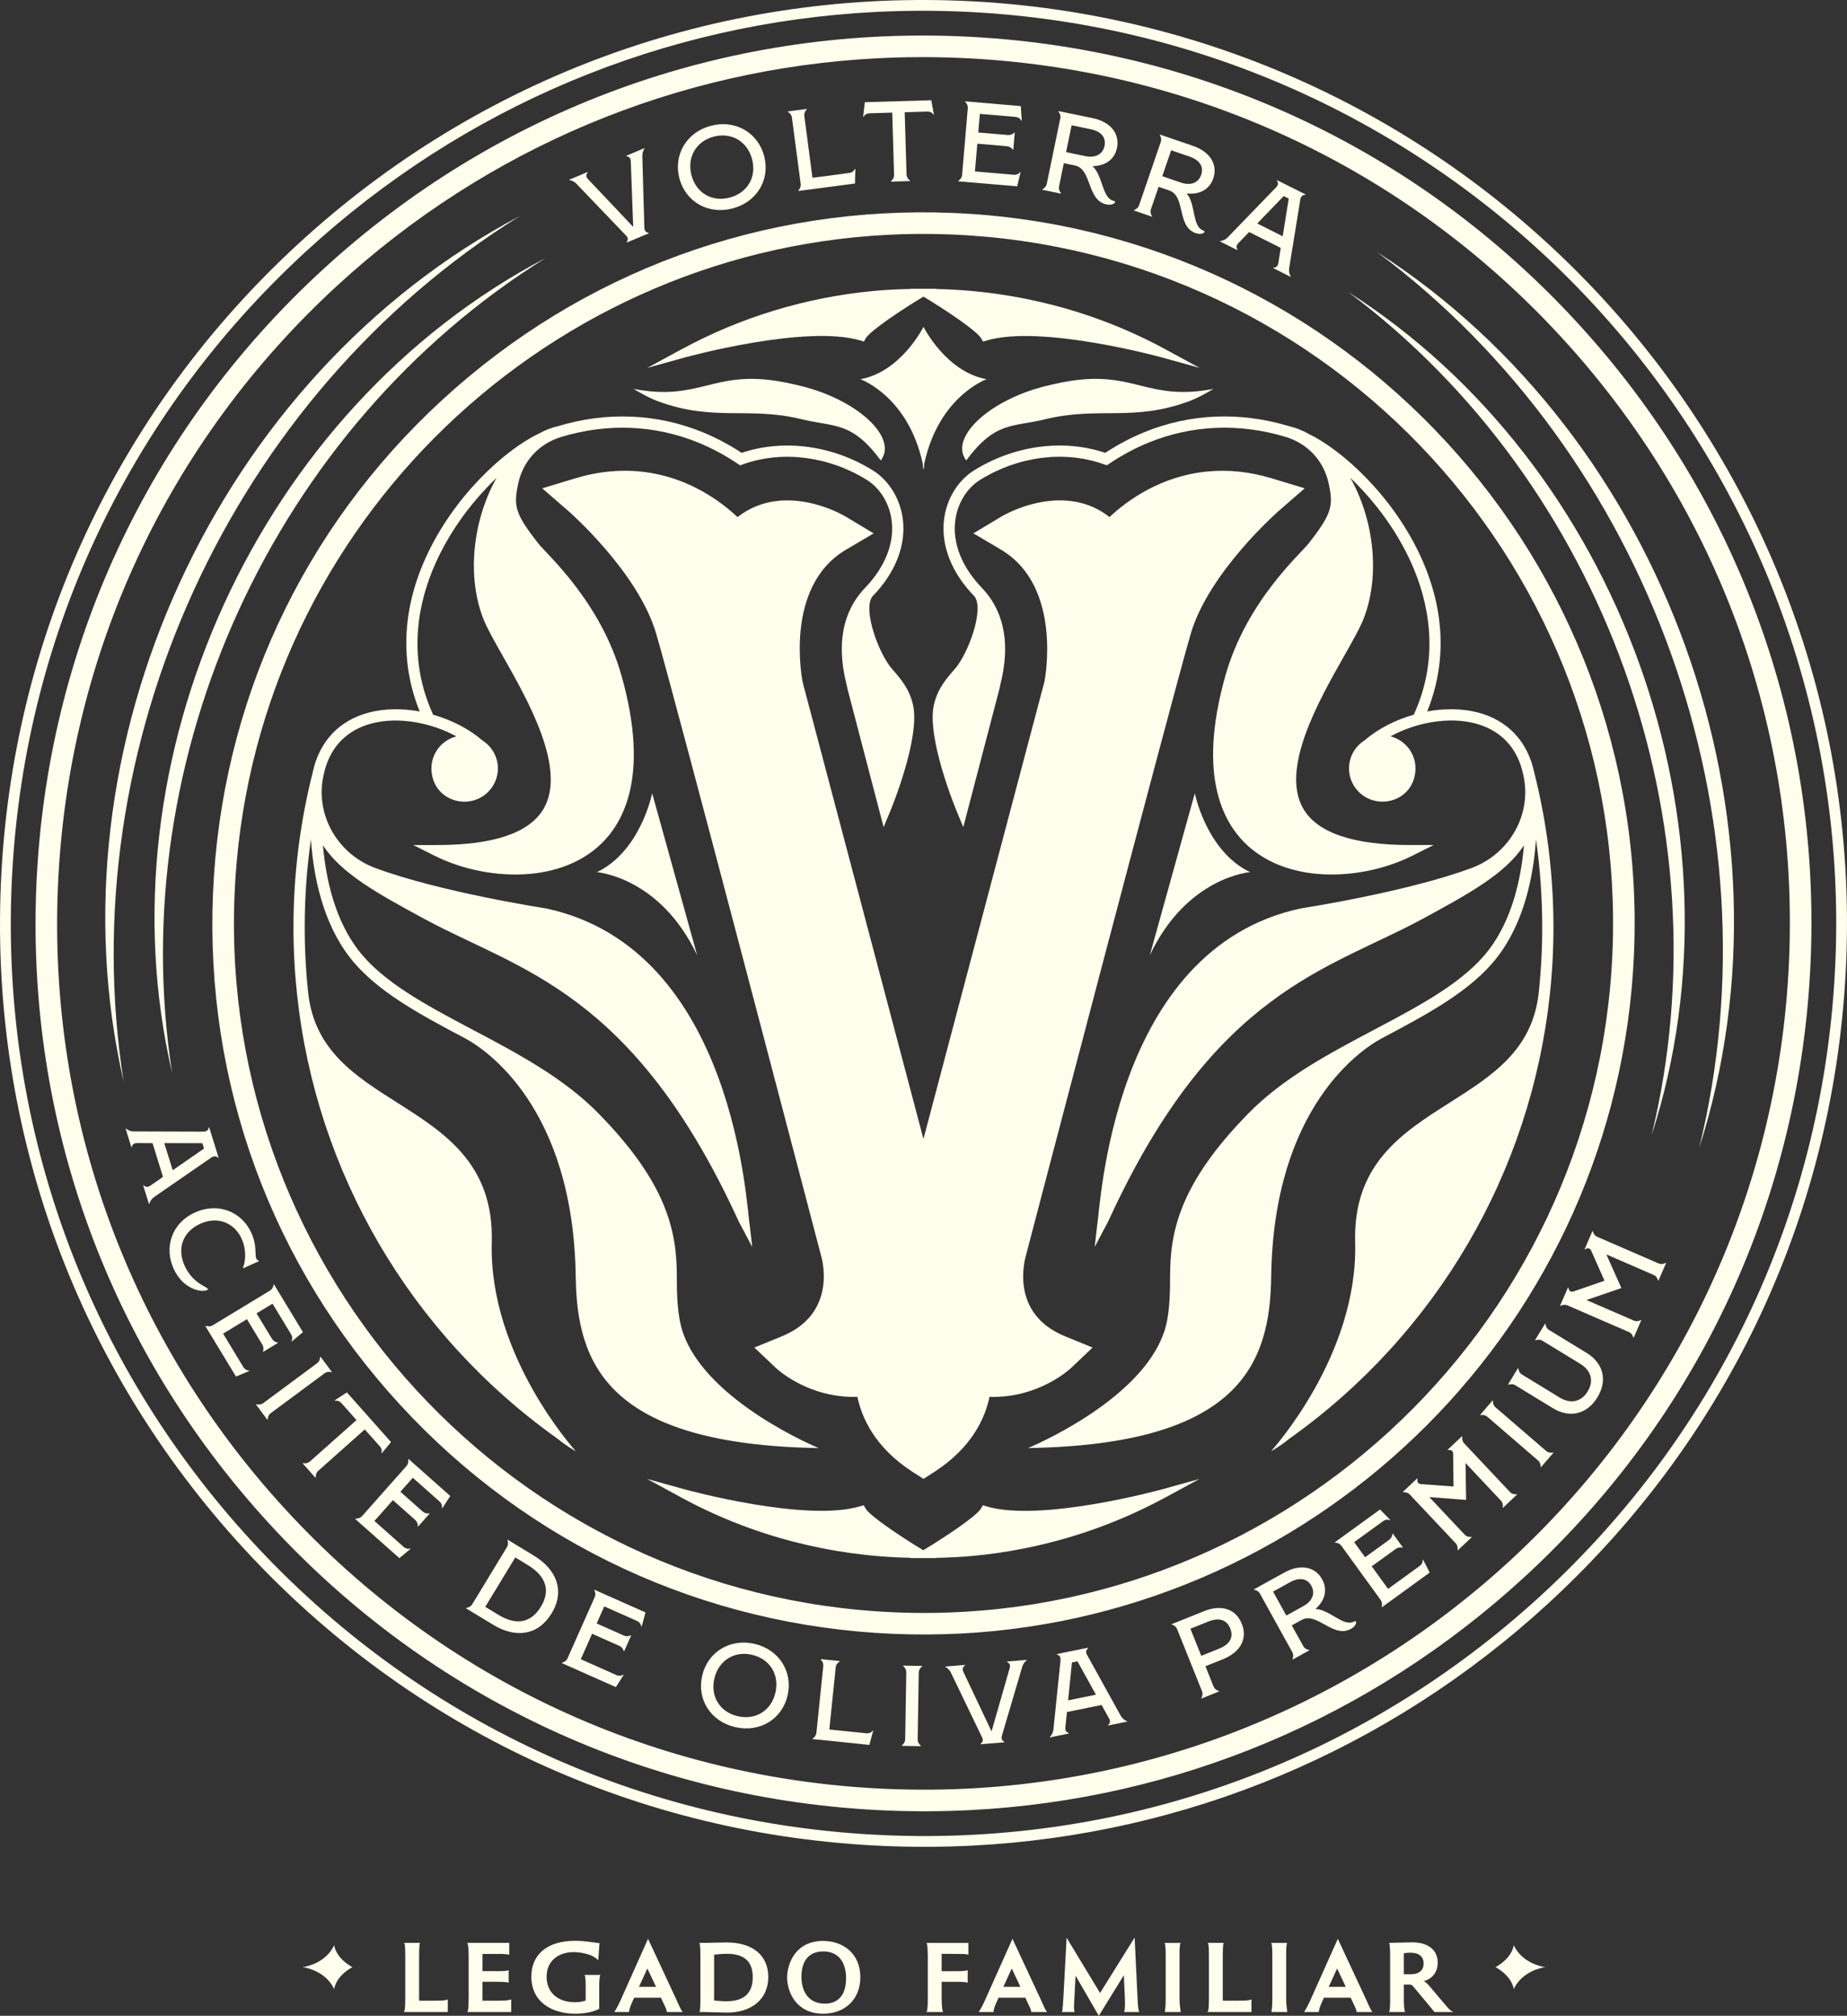 <svg id="uuid-fb83000b-f161-4ae8-bca2-5fa66492ad1a" data-name="Layer 2" xmlns="http://www.w3.org/2000/svg" viewBox="0 0 152.965 166.96"><rect x="0" y="0" width="152.965" height="166.96" fill="#333333" stroke="none"/>
  <defs>
    <style>
      .uuid-949d2567-58c4-4536-9898-b9547949ba30 {
        fill: #fffeed;
      }
    </style>
  </defs>
  <g id="uuid-eb92890f-05ff-442b-8463-b80fad1b485b" data-name="Layer 1">
    <g>
      <g>
        <g>
          <path class="uuid-949d2567-58c4-4536-9898-b9547949ba30" d="M82.906,45.529l-2.293-1.353,2.281-1.369c.19-.115,1.924-1.122,4.118-1.327,1.881-.176,3.537.287,4.874,1.347,1.488-1.392,4.272-3.417,8.143-3.778,1.729-.162,3.506.028,5.284.567l2.742.828-2.164,1.883c-.058.049-5.788,5.078-7.276,10.164-1.616,5.526-13.49,50.885-13.609,51.342-.173.57-1.377,4.978,3.21,6.852l2.269.927-1.778,1.688c-.087.083-2.189,2.044-5.54,2.357-.404.038-.812.05-1.218.037-.349,1.7-1.426,4.202-4.614,6.248l-.855.547-.855-.548c-3.188-2.043-4.266-4.547-4.615-6.247-4.052.125-6.645-2.288-6.759-2.396l-1.776-1.688,2.268-.926c4.718-1.928,3.297-6.574,3.233-6.771-.142-.538-12.013-45.898-13.629-51.421-1.491-5.106-7.216-10.115-7.273-10.165l-2.168-1.881,2.748-.83c.948-.288,1.904-.478,2.844-.565,5.151-.482,8.801,2.105,10.584,3.777.98-.771,2.137-1.232,3.417-1.351,2.821-.264,5.3,1.167,5.572,1.331l2.283,1.37-2.292,1.352c-5.201,3.069-3.601,10.906-3.585,10.985l10.001,37.82,10.025-37.895s1.568-7.859-3.6-10.908Z"></path>
          <g>
            <g>
              <path class="uuid-949d2567-58c4-4536-9898-b9547949ba30" d="M95.227,79.119l3.727-13.422s.935,4.791,4.574,6.54c0,0-5.227.382-8.301,6.881Z"></path>
              <path class="uuid-949d2567-58c4-4536-9898-b9547949ba30" d="M96.4,110.362c.502-1.469.505-3.428.505-4.648,0-3.697.778-7.689,6.518-13.528,2.88-2.93,6.702-4.953,10.4-6.908.04-.022.081-.044.123-.065.014-.008.027-.016.04-.022h.002c3.741-1.979,7.258-3.863,9.277-6.474,1.947-2.519,2.697-5.858,2.95-8.712-1.534,2.361-4.562,4.017-8.376,6.088-7.84,4.258-17.296,5.922-26.052,25.054l-1.126,2.131.208-1.831c.257-1.187,1.129-22.852,16.873-26.209,0,0,8.743-1.34,14.139-3.348,3.036-1.129,4.91-4.242,4.333-7.429-.036-.199-.067-.318-.071-.336-.604-2.785-2.505-3.829-3.994-4.213-2.168-.566-4.865-.079-6.99,1.076,1.48.381,2.479,1.942,1.907,3.624-.384,1.129-1.482,1.826-2.673,1.784-.058-.002-.116-.006-.174-.011-1.398-.131-2.495-1.311-2.496-2.741,0-.556.168-1.072.453-1.506l-.003-.003s.008-.007.011-.011c.215-.323.499-.594.827-.802,1.125-.966,2.553-1.694,4.074-2.126,2.258-4.916,1.158-9.517-.186-12.524-1.284-2.874-3.193-5.312-5.084-7.111.049.087.103.168.151.257,1.899,3.555,2.285,8.025.98,11.391-.306.791-.927,1.886-1.645,3.154-2.104,3.713-5.282,9.325-3.363,12.622,1.165,1.995,4.133,3.004,8.825,3.006h1.967s-1.757.882-1.757.882c-2.269,1.138-5.187,1.76-7.939,1.502-1.992-.186-3.898-.834-5.409-2.082-2.287-1.889-4.514-5.905-2.142-14.32,1.738-6.166,6.2-10.071,6.899-10.965,1.939-2.483,2.056-3.102,1.657-4.963-.398-1.86-1.72-3.3-3.562-3.856-3.835-1.16-7.758-.997-11.349.468-1.134.466-2.234,1.055-3.267,1.753l-.195.132-.223-.079c-3.242-1.169-7.076-.693-10.257,1.273-1.117.692-1.892,1.958-2.074,3.389-.236,1.861.545,3.837,2.2,5.561,2.761,2.875,1.842,6.729,1.541,7.996-.036.154-.065.27-.086.392l-2.988,11.433-.531-1.275c-.105-.249-2.53-6.132-1.9-8.866.307-1.334,1.029-2.154,1.724-2.949,1.126-1.285,2.442-4.914,1.648-6.001l-.004-.008c-1.905-1.949-2.803-4.226-2.528-6.401.216-1.708,1.154-3.225,2.509-4.063,3.348-2.07,7.375-2.6,10.838-1.436,1.028-.676,2.117-1.252,3.239-1.713,3.784-1.544,7.917-1.722,11.976-.497.558.126,1.1.344,1.622.634,2.81,1.357,7.077,5.217,9.375,10.361,1.928,4.314,2.064,8.658.452,12.634,1.427-.259,2.879-.252,4.181.082,2.463.635,4.121,2.381,4.67,4.915h0s.002.009.003.013c0,.001,0,.002,0,.003s0,.002,0,.004c1.062,4.173,1.6,8.494,1.602,12.843,0,1.872-.1,3.729-.296,5.566-.001.014-.003.029-.006.043-1.585,14.724-9.369,28.086-21.559,36.758-.836.676-1.437.996-1.526,1.043,0,0,7.227-7.894,6.964-17.304-.181-6.482,3.896-9.069,7.839-11.571,3.501-2.222,6.809-4.322,7.357-9.025.197-1.817.296-3.656.296-5.51,0-2.44-.173-4.872-.516-7.272-.21,3.091-.981,6.883-3.211,9.768-2.148,2.78-5.77,4.713-9.617,6.748-1.588.867-8.911,5.63-9.102,19.721-.095,7.192-2.601,13.891-20.138,14.185,0,0,9.287-3.815,11.254-9.577Z"></path>
              <path class="uuid-949d2567-58c4-4536-9898-b9547949ba30" d="M96.473,124.047c-4.897,2.66-10.329,4.301-15.898,4.822-1.017.095-2.039.142-3.063.162l.033.02h-1.336c-.008,0-.017-.001-.025-.001h-.805s.04-.024.04-.024c-6.631-.128-13.173-1.832-18.967-4.978l-2.865-1.557,3.142.873c.1.027,10.019,2.748,14.516,1.393l.285-.086.147.259c.363.646,3.091,2.448,4.726,3.433l.06.036.062-.037c1.634-.983,4.363-2.785,4.726-3.429l.146-.258.285.086c4.489,1.354,14.416-1.367,14.516-1.394l3.139-.872-2.862,1.555Z"></path>
            </g>
            <g>
              <path class="uuid-949d2567-58c4-4536-9898-b9547949ba30" d="M49.436,72.238c3.639-1.749,4.574-6.54,4.574-6.54l3.727,13.422c-3.074-6.499-8.301-6.881-8.301-6.881Z"></path>
              <path class="uuid-949d2567-58c4-4536-9898-b9547949ba30" d="M67.819,119.939c-17.537-.295-20.042-6.993-20.138-14.185-.191-14.091-7.514-18.854-9.102-19.721-3.847-2.035-7.468-3.968-9.617-6.748-2.229-2.885-3-6.678-3.211-9.768-.344,2.399-.516,4.831-.516,7.272,0,1.854.099,3.693.296,5.51.547,4.703,3.856,6.802,7.357,9.025,3.943,2.502,8.02,5.089,7.839,11.571-.263,9.41,6.964,17.304,6.964,17.304-.088-.047-.69-.367-1.526-1.043-12.191-8.671-19.975-22.034-21.559-36.758-.003-.014-.005-.029-.006-.043-.196-1.837-.296-3.694-.296-5.566.002-4.349.54-8.67,1.602-12.843,0-.001,0-.002,0-.004s0-.002,0-.003c.001-.004.002-.009.003-.014h0c.549-2.534,2.207-4.28,4.67-4.915,1.302-.334,2.755-.341,4.181-.082-1.612-3.976-1.476-8.32.452-12.634,2.298-5.144,6.565-9.004,9.375-10.361.522-.289,1.063-.507,1.622-.634,4.059-1.225,8.192-1.047,11.976.497,1.122.461,2.212,1.037,3.239,1.713,3.464-1.164,7.491-.635,10.838,1.436,1.355.838,2.293,2.355,2.509,4.063.275,2.175-.623,4.451-2.528,6.401l-.004.008c-.794,1.086.521,4.716,1.648,6.001.695.795,1.417,1.615,1.724,2.949.63,2.734-1.795,8.617-1.9,8.866l-.531,1.275-2.988-11.433c-.021-.122-.05-.238-.086-.392-.301-1.267-1.22-5.12,1.541-7.996,1.654-1.723,2.436-3.7,2.2-5.561-.181-1.431-.957-2.697-2.074-3.389-3.181-1.965-7.015-2.442-10.257-1.273l-.223.079-.195-.132c-1.033-.698-2.133-1.287-3.267-1.753-3.591-1.465-7.514-1.628-11.349-.468-1.842.556-3.165,1.996-3.562,3.856-.4,1.86-.283,2.479,1.657,4.963.698.894,5.161,4.799,6.899,10.965,2.372,8.415.145,12.431-2.142,14.32-1.511,1.248-3.417,1.896-5.409,2.082-2.752.257-5.67-.365-7.939-1.502l-1.757-.882h1.967c4.692-.002,7.66-1.01,8.825-3.005,1.92-3.297-1.258-8.908-3.363-12.622-.718-1.268-1.339-2.362-1.645-3.154-1.305-3.366-.919-7.837.98-11.391.048-.09.102-.17.151-.257-1.892,1.798-3.801,4.236-5.084,7.111-1.344,3.007-2.444,7.608-.186,12.524,1.521.432,2.949,1.16,4.074,2.126.328.208.612.479.827.802.003.004.008.007.011.011l-.003.003c.285.433.453.95.453,1.506-.001,1.43-1.098,2.61-2.496,2.741-.058.005-.115.009-.174.011-1.192.042-2.29-.655-2.673-1.784-.572-1.682.427-3.243,1.907-3.624-2.126-1.154-4.822-1.642-6.99-1.076-1.488.383-3.39,1.427-3.994,4.213-.004.018-.035.137-.071.336-.577,3.187,1.297,6.299,4.333,7.429,5.396,2.008,14.139,3.348,14.139,3.348,15.744,3.356,16.616,25.022,16.873,26.209l.208,1.831-1.126-2.131c-8.756-19.132-18.212-20.796-26.052-25.054-3.814-2.071-6.842-3.727-8.376-6.088.253,2.854,1.004,6.193,2.95,8.712,2.019,2.611,5.536,4.496,9.277,6.475h.002c.013.006.027.014.04.022.042.022.083.043.123.065,3.699,1.955,7.52,3.978,10.4,6.908,5.74,5.839,6.518,9.832,6.518,13.528,0,1.22.003,3.179.505,4.648,1.968,5.762,11.254,9.577,11.254,9.577Z"></path>
            </g>
          </g>
        </g>
        <g>
          <path class="uuid-949d2567-58c4-4536-9898-b9547949ba30" d="M67.299,32.237c-.849-.269-2.117-.551-2.978-.686-5.338-.836-6.432,1.703-11.857.658.587.347,1.275.745,1.989,1.011,4.686,1.743,7.509.42,11.941,1.504,2.721.665,4.138.155,6.549,3.411,1.323-1.722-1.392-4.551-5.645-5.898Z"></path>
          <path class="uuid-949d2567-58c4-4536-9898-b9547949ba30" d="M85.665,32.237c.849-.269,2.117-.551,2.978-.686,5.338-.836,6.432,1.703,11.857.658-.587.347-1.275.745-1.989,1.011-4.686,1.743-7.509.42-11.941,1.504-2.721.665-4.138.155-6.549,3.411-1.323-1.722,1.392-4.551,5.645-5.898Z"></path>
        </g>
        <path class="uuid-949d2567-58c4-4536-9898-b9547949ba30" d="M56.47,28.919c4.897-2.66,10.329-4.301,15.898-4.822,1.017-.095,2.039-.142,3.063-.162l-.033-.02h1.336c.008,0,.017.001.025.001h.805s-.04.024-.04.024c6.631.128,13.173,1.832,18.967,4.978l2.865,1.557-3.142-.873c-.1-.027-10.019-2.748-14.516-1.393l-.285.086-.147-.259c-.363-.646-3.091-2.448-4.726-3.433l-.06-.036-.062.037c-1.634.983-4.363,2.785-4.726,3.429l-.146.258-.285-.086c-4.489-1.354-14.416,1.367-14.516,1.394l-3.139.872,2.862-1.555Z"></path>
        <g>
          <path class="uuid-949d2567-58c4-4536-9898-b9547949ba30" d="M76.445,38.919l.04-11.846s1.844,3.719,5.222,4.336c0,0-4.201,1.488-5.261,7.51Z"></path>
          <path class="uuid-949d2567-58c4-4536-9898-b9547949ba30" d="M71.258,31.41c3.377-.616,5.222-4.336,5.222-4.336l.04,11.846c-1.06-6.022-5.261-7.51-5.261-7.51Z"></path>
        </g>
        <rect class="uuid-949d2567-58c4-4536-9898-b9547949ba30" x="76.444" y="76.914" width="0" height=".05"></rect>
      </g>
      <g>
        <path class="uuid-949d2567-58c4-4536-9898-b9547949ba30" d="M51.84,19.501l-4.08-4.258c-.203-.215-.439-.31-.6-.326l-.012-.034,1.505-.631.014.034c-.146.194-.148.359.039.559l3.734,3.95-.2-5.433c-.009-.242-.098-.381-.362-.422l-.014-.036,1.495-.629.016.036c-.115.14-.186.387-.178.65l.167,5.899c.005.234.113.394.356.426l.014.036-1.822.764-.014-.036c.159-.209.102-.393-.058-.551Z"></path>
        <path class="uuid-949d2567-58c4-4536-9898-b9547949ba30" d="M56.271,14.788c-.523-1.951.578-3.827,2.585-4.365,2.015-.538,3.903.538,4.426,2.489.521,1.943-.581,3.809-2.598,4.348-2.006.538-3.894-.529-4.413-2.472ZM60.444,16.362c1.467-.391,2.233-1.708,1.84-3.182-.398-1.486-1.721-2.25-3.19-1.858-1.457.391-2.217,1.723-1.825,3.2.395,1.474,1.71,2.233,3.175,1.84Z"></path>
        <path class="uuid-949d2567-58c4-4536-9898-b9547949ba30" d="M66.115,15.782c.145-.144.223-.345.195-.553l-.723-5.478c-.029-.217-.154-.382-.331-.483l-.005-.038,1.562-.206.005.038c-.153.144-.233.337-.204.552l.672,5.113,3.043-.402c.224-.029.399-.158.455-.319l.056-.008-.033,1.202-4.688.617-.005-.036Z"></path>
        <path class="uuid-949d2567-58c4-4536-9898-b9547949ba30" d="M73.785,15.008c.168-.129.268-.321.261-.531l-.154-5.149-1.869.055c-.227.008-.413.117-.486.271h-.056s.144-1.189.144-1.189l5.501-.163.216,1.179h-.049c-.081-.147-.273-.247-.502-.239l-1.867.055.154,5.149c.007.209.116.394.29.513v.038s-1.582.048-1.582.048l-.002-.038Z"></path>
        <path class="uuid-949d2567-58c4-4536-9898-b9547949ba30" d="M83.879,12.4c-.099-.161-.281-.272-.499-.291l-2.441-.209-.197,2.299,3.217.276c.218.019.426-.069.515-.213l.047.005-.281,1.166-4.874-.414.002-.039c.173-.108.293-.289.312-.498l.469-5.507c.019-.218-.072-.407-.22-.543l.003-.039,4.609.395.079,1.198-.058-.006c-.061-.168-.243-.279-.48-.299l-2.931-.25-.134,1.543,2.443.209c.216.019.414-.061.54-.202l.039.003-.121,1.42-.039-.003Z"></path>
        <path class="uuid-949d2567-58c4-4536-9898-b9547949ba30" d="M87.872,15.998l-.008.039-1.545-.319.007-.037c.184-.088.324-.254.366-.459l1.119-5.417c.043-.214-.021-.411-.155-.565l.009-.037,2.838.585c1.452.3,2.249,1.271,2.004,2.461-.206.996-1.008,1.5-2.028,1.514.869.77.787,2.673,1.755,2.874.094.02.125.055.114.103-.024.12-.288.279-.707.192-1.649-.338-1.192-2.932-2.626-3.228l-.911-.189-.395,1.918c-.042.205.019.411.164.567ZM89.882,12.931c.828.171,1.448-.148,1.594-.847.144-.706-.289-1.203-1.142-1.38l-1.584-.328-.459,2.225,1.591.329Z"></path>
        <path class="uuid-949d2567-58c4-4536-9898-b9547949ba30" d="M95.411,17.911l-.012.036-1.491-.513.012-.036c.192-.064.353-.21.419-.408l1.792-5.229c.072-.206.031-.411-.082-.581l.014-.036,2.739.94c1.403.48,2.073,1.543,1.679,2.694-.33.961-1.189,1.359-2.205,1.242.765.876.443,2.752,1.375,3.073.091.03.119.071.102.115-.039.117-.321.24-.727.102-1.59-.546-.81-3.058-2.192-3.533l-.88-.303-.636,1.852c-.067.197-.031.411.091.584ZM97.795,15.121c.797.275,1.452.036,1.682-.637.234-.683-.129-1.231-.956-1.513l-1.526-.525-.739,2.149,1.54.526Z"></path>
        <path class="uuid-949d2567-58c4-4536-9898-b9547949ba30" d="M101.671,19.665l4.003-4.14c.155-.156.234-.341.074-.57l.016-.034,2.355,1.18-.017.034c-.278.021-.374.175-.413.4l-.925,5.685c-.037.268.028.514.132.671l-.017.034-1.437-.722.018-.032c.272-.014.373-.154.413-.4l.195-1.24-2.617-1.313-.881.908c-.153.158-.228.331-.076.558l-.018.032-1.436-.718.017-.034c.144-.014.412-.082.616-.299ZM106.23,19.569l.501-3.12-.418-.209-2.192,2.272,2.109,1.058Z"></path>
      </g>
      <g>
        <path class="uuid-949d2567-58c4-4536-9898-b9547949ba30" d="M11.078,93.711l5.752.018c.218.001.407-.066.46-.342l.036-.012.779,2.513-.036.011c-.205-.183-.385-.148-.572-.021l-4.734,3.267c-.219.158-.351.378-.392.56l-.038.011-.473-1.533.036-.012c.197.187.368.165.572.021l1.031-.717-.866-2.793-1.265-.007c-.217-.001-.397.064-.453.331l-.038.011-.472-1.533.034-.01c.11.096.343.241.641.238ZM14.303,96.927l2.594-1.798-.138-.444-3.154-.006.699,2.248Z"></path>
        <path class="uuid-949d2567-58c4-4536-9898-b9547949ba30" d="M16.142,100.425c1.884-.855,3.862-.103,4.679,1.697.475,1.047.262,1.8.407,2.121.043.094.116.144.195.16l.025.053-1.308.591-.018-.043c.26-.649.257-1.598-.109-2.402-.591-1.307-1.967-1.904-3.429-1.242-1.464.664-1.936,2.056-1.291,3.484.658,1.445,1.854,1.736,1.931,1.911.016.034-.012.067-.081.098-.475.217-1.994-.076-2.764-1.772-.814-1.8-.135-3.797,1.762-4.656Z"></path>
        <path class="uuid-949d2567-58c4-4536-9898-b9547949ba30" d="M21.779,111.933c.07-.177.053-.389-.059-.575l-1.271-2.096-1.973,1.197,1.672,2.763c.116.186.309.302.476.29l.025.039-1.107.462-2.536-4.183.03-.021c.191.074.407.067.585-.042l4.729-2.867c.186-.114.287-.296.308-.498l.034-.021,2.396,3.956-.92.771-.029-.047c.097-.15.081-.362-.043-.564l-1.525-2.519-1.325.802,1.271,2.096c.111.187.292.301.483.32l.017.031-1.218.74-.019-.032Z"></path>
        <path class="uuid-949d2567-58c4-4536-9898-b9547949ba30" d="M21.233,116.304c.195.056.409.028.579-.096l4.441-3.292c.177-.13.26-.321.263-.525l.03-.021.939,1.266-.03.023c-.202-.063-.409-.04-.584.091l-4.443,3.291c-.168.126-.26.323-.256.532l-.03.024-.94-1.268.032-.024Z"></path>
        <path class="uuid-949d2567-58c4-4536-9898-b9547949ba30" d="M25.1,121.185c.207.045.416-.004.573-.143l3.851-3.423-1.242-1.397c-.154-.169-.357-.242-.52-.197l-.039-.043,1.006-.654,3.656,4.113-.765.922-.032-.035c.064-.157.014-.368-.134-.538l-1.244-1.397-3.849,3.425c-.157.139-.229.344-.209.552l-.025.026-1.055-1.185.028-.024Z"></path>
        <path class="uuid-949d2567-58c4-4536-9898-b9547949ba30" d="M34.599,126.408c.015-.189-.065-.386-.226-.532l-1.834-1.626-1.53,1.726,2.415,2.143c.163.145.381.199.538.135l.035.033-.922.767-3.658-3.246.025-.029c.202.016.408-.058.547-.211l3.668-4.135c.145-.163.187-.368.149-.567l.025-.029,3.46,3.07-.654,1.007-.042-.036c.049-.172-.029-.369-.205-.526l-2.202-1.954-1.028,1.157,1.831,1.627c.165.145.368.2.557.162l.026.025-.943,1.065-.029-.025Z"></path>
        <path class="uuid-949d2567-58c4-4536-9898-b9547949ba30" d="M38.613,133.178c.203-.023.39-.132.5-.31l2.869-4.723c.111-.187.116-.396.042-.584l.019-.032,2.169,1.315c1.881,1.144,2.601,2.923,1.472,4.782-1.13,1.858-2.998,2.067-4.839.948l-2.251-1.365.019-.031ZM41.285,133.754c1.486.901,2.699.66,3.511-.68.804-1.322.448-2.515-1.083-3.446l-1.039-.632-2.485,4.092,1.097.666Z"></path>
        <path class="uuid-949d2567-58c4-4536-9898-b9547949ba30" d="M51.657,136.751c-.044-.185-.179-.349-.379-.437l-2.241-.997-.937,2.11,2.95,1.312c.2.089.425.074.556-.034l.043.019-.645,1.012-4.472-1.987.016-.034c.2-.047.37-.178.456-.369l2.245-5.051c.089-.2.068-.407-.032-.586l.016-.036,4.227,1.88-.316,1.157-.052-.024c-.006-.178-.138-.341-.356-.438l-2.691-1.196-.63,1.413,2.241.997c.2.088.413.08.578-.014l.036.016-.58,1.302-.032-.016Z"></path>
        <path class="uuid-949d2567-58c4-4536-9898-b9547949ba30" d="M58.155,138.785c.46-1.968,2.317-3.103,4.34-2.63,2.032.476,3.191,2.316,2.73,4.286-.461,1.958-2.311,3.084-4.345,2.608-2.025-.473-3.186-2.304-2.726-4.264ZM61.091,142.145c1.48.345,2.78-.453,3.126-1.941.351-1.498-.458-2.797-1.936-3.144-1.468-.344-2.77.472-3.118,1.961-.348,1.487.451,2.776,1.928,3.124Z"></path>
        <path class="uuid-949d2567-58c4-4536-9898-b9547949ba30" d="M67.297,144.001c.173-.107.296-.286.317-.493l.566-5.504c.024-.218-.061-.408-.21-.548l.003-.037,1.57.161-.005.039c-.183.105-.306.273-.326.49l-.529,5.137,3.055.314c.225.023.427-.062.519-.205l.054.006-.311,1.162-4.708-.484.003-.037Z"></path>
        <path class="uuid-949d2567-58c4-4536-9898-b9547949ba30" d="M74.691,144.562c.165-.12.273-.308.274-.517l.091-5.523c.003-.219-.099-.4-.258-.527v-.038s1.577.026,1.577.026l-.002.037c-.174.122-.28.301-.284.52l-.089,5.523c-.005.208.099.4.266.528l-.002.037-1.576-.026.002-.039Z"></path>
        <path class="uuid-949d2567-58c4-4536-9898-b9547949ba30" d="M81.328,143.889l-2.562-5.323c-.127-.268-.323-.433-.471-.497l-.004-.038,1.631-.132.004.037c-.199.141-.252.298-.136.547l2.328,4.922,1.5-5.235c.067-.236.025-.394-.215-.517l-.004-.038,1.62-.132.004.038c-.154.097-.299.311-.373.564l-1.672,5.669c-.069.225-.016.411.203.517l.004.038-1.972.16-.002-.037c.216-.153.218-.343.117-.544Z"></path>
        <path class="uuid-949d2567-58c4-4536-9898-b9547949ba30" d="M87.242,143.252l.588-5.723c.022-.218-.026-.411-.296-.492l-.007-.038,2.579-.525.007.036c-.204.187-.187.368-.079.568l2.784,5.033c.134.234.341.386.517.447l.007.038-1.572.32-.007-.036c.206-.178.199-.351.076-.568l-.608-1.096-2.867.585-.13,1.256c-.024.22.022.404.28.485l.009.038-1.572.322-.007-.038c.105-.1.272-.318.299-.613ZM90.764,140.362l-1.532-2.761-.456.095-.318,3.137,2.307-.471Z"></path>
        <path class="uuid-949d2567-58c4-4536-9898-b9547949ba30" d="M100.953,140.06l.014.034-1.461.587-.016-.034c.105-.175.13-.389.054-.583l-2.055-5.123c-.082-.202-.248-.33-.441-.385l-.014-.034,2.683-1.077c1.416-.571,2.626-.206,3.125,1.044.503,1.248-.124,2.36-1.559,2.935l-1.452.583.671,1.673c.078.192.244.33.449.381ZM100.964,136.551c.865-.347,1.225-.921.925-1.669-.299-.747-.954-.924-1.833-.572l-1.469.591.9,2.245,1.478-.595Z"></path>
        <path class="uuid-949d2567-58c4-4536-9898-b9547949ba30" d="M108.417,136.655l.019.034-1.376.762-.019-.034c.081-.186.081-.403-.019-.584l-2.673-4.831c-.106-.19-.283-.297-.485-.328l-.019-.032,2.532-1.402c1.295-.716,2.531-.5,3.118.564.491.887.212,1.791-.557,2.463,1.163.021,2.335,1.518,3.199,1.038.083-.044.129-.038.154.003.06.109-.039.4-.413.607-1.47.814-2.807-1.448-4.085-.741l-.812.45.947,1.708c.099.184.281.298.49.324ZM107.948,133.025c.737-.41,1.002-1.053.657-1.676-.35-.63-.998-.725-1.761-.305l-1.412.782,1.098,1.983,1.419-.784Z"></path>
        <path class="uuid-949d2567-58c4-4536-9898-b9547949ba30" d="M116.153,128.189c-.181-.057-.391-.022-.568.106l-1.983,1.437,1.355,1.867,2.612-1.893c.179-.128.278-.329.249-.497l.04-.028.547,1.068-3.954,2.869-.024-.03c.06-.195.031-.411-.091-.579l-3.242-4.473c-.13-.177-.321-.261-.522-.267l-.023-.03,3.742-2.713.842.855-.045.034c-.158-.088-.366-.053-.558.086l-2.382,1.728.908,1.252,1.983-1.437c.175-.13.276-.316.278-.507l.03-.023.835,1.154-.03.023Z"></path>
        <path class="uuid-949d2567-58c4-4536-9898-b9547949ba30" d="M120.712,128.374c.032-.201-.023-.411-.165-.563l-3.786-4.019c-.15-.158-.348-.218-.552-.197l-.026-.028,1.195-1.125.026.028c-.065.204.001.43.255.45l2.719.202-.033-2.731c-.006-.255-.223-.336-.436-.282l-.022-.029,1.192-1.123.028.027c-.04.207.007.409.157.569l3.784,4.019c.144.153.348.218.558.192l.028.027-1.154,1.087-.026-.027c.04-.208-.014-.417-.158-.569l-2.92-3.101.043,3.021-.028.026-3.017-.23,2.925,3.107c.144.152.35.218.56.19l.024.028-1.145,1.079-.026-.027Z"></path>
        <path class="uuid-949d2567-58c4-4536-9898-b9547949ba30" d="M127.59,121.498c.012-.202-.063-.406-.22-.541l-4.185-3.607c-.166-.142-.369-.182-.57-.139l-.029-.026,1.029-1.192.029.025c-.017.209.049.406.215.548l4.185,3.607c.159.135.369.18.575.131l.029.026-1.029,1.192-.029-.025Z"></path>
        <path class="uuid-949d2567-58c4-4536-9898-b9547949ba30" d="M128.604,116.633l-3.099-1.893c-.188-.114-.396-.12-.586-.045l-.031-.019.827-1.356.032.019c.016.211.115.394.302.509l3.115,1.902c.925.564,1.8.352,2.321-.5.526-.86.31-1.728-.615-2.293l-3.117-1.902c-.188-.113-.396-.12-.591-.038l-.032-.019.832-1.364.033.021c.016.209.116.392.304.507l3.101,1.893c1.403.858,1.742,2.289.891,3.687-.853,1.394-2.282,1.747-3.687.891Z"></path>
        <path class="uuid-949d2567-58c4-4536-9898-b9547949ba30" d="M135.266,110.774c-.049-.197-.181-.368-.374-.451l-5.068-2.199c-.2-.086-.407-.063-.585.037l-.036-.016.655-1.507.036.016c.016.216.169.395.409.313l2.581-.889-1.11-2.501c-.106-.23-.338-.219-.509-.086l-.036-.014.653-1.507.036.014c.045.206.169.374.37.46l5.07,2.199c.191.083.405.063.59-.044l.034.016-.632,1.453-.036-.016c-.045-.204-.178-.375-.369-.458l-3.91-1.697,1.235,2.761-.016.036-2.868.98,3.919,1.701c.191.083.409.063.588-.044l.034.014-.625,1.446-.036-.016Z"></path>
      </g>
      <path class="uuid-949d2567-58c4-4536-9898-b9547949ba30" d="M79.538,135.301c-1.828.094-3.671.102-5.535.025-15.717-.661-30.236-7.406-40.881-18.988-10.646-11.582-16.144-26.617-15.483-42.335.661-15.717,7.406-30.236,18.988-40.881,11.582-10.646,26.613-16.14,42.335-15.483,32.445,1.369,57.73,28.877,56.364,61.323h0c-1.29,30.581-25.808,54.805-55.789,56.34ZM73.521,19.448c-29.076,1.489-52.848,24.975-54.095,54.631-1.325,31.462,23.192,58.136,54.654,59.461,31.421,1.351,58.136-23.191,59.461-54.654,1.325-31.46-23.192-58.134-54.654-59.461-1.804-.077-3.596-.068-5.365.023Z"></path>
      <path class="uuid-949d2567-58c4-4536-9898-b9547949ba30" d="M80.374,149.923c-2.315.118-4.643.129-6.988.031-19.624-.827-37.751-9.245-51.045-23.708C9.049,111.785,2.183,93.013,3.01,73.387c.827-19.624,9.247-37.753,23.708-51.045C41.18,9.05,59.944,2.183,79.578,3.011c19.624.827,37.753,9.247,51.045,23.708,13.292,14.463,20.158,33.233,19.331,52.859l-.893-.038.893.038c-.827,19.624-9.247,37.753-23.708,51.045-12.735,11.704-28.815,18.427-45.872,19.3ZM72.685,4.826c-16.644.852-32.332,7.41-44.757,18.831-14.11,12.97-22.325,30.657-23.132,49.806-.807,19.148,5.892,37.464,18.862,51.574,12.968,14.11,30.657,22.325,49.804,23.13,39.565,1.677,73.042-29.14,74.706-68.666h0c.807-19.148-5.892-37.464-18.86-51.572-12.97-14.11-30.657-22.325-49.806-23.132-2.285-.096-4.56-.086-6.817.029Z"></path>
      <g>
        <path class="uuid-949d2567-58c4-4536-9898-b9547949ba30" d="M45.174,21.379C22.715,35.373,10.194,62.707,14.253,88.854c-6.057-26.036,7.253-55.059,30.921-67.475h0Z"></path>
        <path class="uuid-949d2567-58c4-4536-9898-b9547949ba30" d="M10.241,89.584C3.873,61.92,17.967,31.133,43.073,17.881,19.187,32.719,5.858,61.806,10.241,89.584h0Z"></path>
      </g>
      <g>
        <path class="uuid-949d2567-58c4-4536-9898-b9547949ba30" d="M111.649,24.179c22.541,14.363,33.362,44.403,25.137,69.837,6.244-25.714-3.935-54.003-25.137-69.837h0Z"></path>
        <path class="uuid-949d2567-58c4-4536-9898-b9547949ba30" d="M140.722,95.081c6.704-27.312-4.133-57.417-26.686-74.21,23.903,15.316,35.357,47.18,26.686,74.21h0Z"></path>
      </g>
      <path class="uuid-949d2567-58c4-4536-9898-b9547949ba30" d="M80.532,152.864c-2.407.123-4.83.134-7.268.031-20.412-.86-39.266-9.617-53.091-24.657C6.35,113.199-.79,93.673.069,73.263c.86-20.41,9.617-39.264,24.657-53.089C39.768,6.349,59.294-.786,79.702.069c42.134,1.776,74.967,37.499,73.194,79.632h0c-.86,20.41-9.617,39.264-24.657,53.089-13.244,12.174-29.967,19.166-47.708,20.074ZM72.482.992c-17.535.898-34.059,7.807-47.15,19.839C10.467,34.494,1.812,53.129.963,73.301c-.851,20.172,6.206,39.467,19.87,54.332,13.662,14.865,32.296,23.52,52.47,24.369,20.176.858,39.467-6.206,54.332-19.87,14.865-13.662,23.52-32.298,24.369-52.47C153.756,38.021,121.305,2.716,79.664.962c-2.408-.102-4.805-.091-7.182.03Z"></path>
      <g>
        <path class="uuid-949d2567-58c4-4536-9898-b9547949ba30" d="M33.447,166.647c.104-.139.116-.533.116-1.31v-3.072c0-.603,0-1.264-.093-1.345h1.321c-.081.058-.081.858-.081,1.263v3.524h1.113c.8,0,1.078-.012,1.263-.104v1.043h-3.64Z"></path>
        <path class="uuid-949d2567-58c4-4536-9898-b9547949ba30" d="M38.697,166.647c.104-.035.116-.823.116-1.345v-2.991c0-.452,0-1.229-.116-1.391h3.477v.985c-.22-.07-.626-.07-1.217-.07h-.997v1.426h1.24c.359,0,.835,0,.927-.093v1.055c-.174-.081-.869-.081-1.055-.081h-1.113v1.565h1.345c.475,0,.974-.035,1.032-.116v1.055h-3.64Z"></path>
        <path class="uuid-949d2567-58c4-4536-9898-b9547949ba30" d="M48.503,164.387c0-.452-.035-.719-.093-.811h1.321c-.081.081-.104.591-.104.823v1.982c-.719.383-1.681.406-1.982.406-1.959,0-3.64-.985-3.64-3.072,0-1.831,1.31-2.967,3.628-2.967.939,0,1.681.185,2.017.185l-.104,1.426c-.58-.614-1.727-.672-2.063-.672-1.124,0-2.214.637-2.214,2.04,0,1.217.835,2.109,2.353,2.109.348,0,.626-.046.881-.139v-1.31Z"></path>
        <path class="uuid-949d2567-58c4-4536-9898-b9547949ba30" d="M55.224,166.647c-.012-.127-.046-.255-.139-.441l-.348-.742h-2.214l-.104.22c-.22.475-.301.742-.325.962h-1.217c.185-.278.371-.638.591-1.136l2.202-4.926,2.318,4.973c.267.58.406.939.556,1.09h-1.321ZM53.613,163.042l-.695,1.519h1.414l-.719-1.519Z"></path>
        <path class="uuid-949d2567-58c4-4536-9898-b9547949ba30" d="M57.924,166.647c.081-.058.081-.8.081-1.09v-3.408c0-.487,0-1.159-.093-1.229h.533c.208,0,1.356-.035,1.739-.035,2.087,0,3.443,1.02,3.443,2.852,0,1.878-1.414,2.956-3.408,2.956-.417,0-1.599-.046-1.924-.046h-.371ZM59.141,165.697c.336.023.695.058,1.02.058,1.449,0,2.179-.661,2.179-1.994,0-1.194-.591-1.936-2.133-1.936-.336,0-.742.035-1.066.07v3.802Z"></path>
        <path class="uuid-949d2567-58c4-4536-9898-b9547949ba30" d="M68.169,166.786c-2.214,0-2.979-1.773-2.979-3.002,0-1.205.742-3.025,2.967-3.025,1.716,0,3.095,1.09,3.095,3.002,0,1.82-1.252,3.025-3.083,3.025ZM70.07,163.854c0-1.298-.603-2.226-1.889-2.226-1.298,0-1.808.927-1.808,2.087,0,1.24.591,2.237,1.936,2.237,1.333,0,1.762-.997,1.762-2.098Z"></path>
        <path class="uuid-949d2567-58c4-4536-9898-b9547949ba30" d="M76.722,166.647c.093-.093.116-.545.116-1.159v-3.303c0-.197,0-1.217-.116-1.263h3.477v.997c-.093-.058-.185-.081-.765-.081l-1.449-.012v1.437h1.275c.139,0,.823,0,.881-.093v1.055c-.151-.081-.719-.081-1.02-.081h-1.136v1.345c0,.719.069,1.113.127,1.159h-1.391Z"></path>
        <path class="uuid-949d2567-58c4-4536-9898-b9547949ba30" d="M85.403,166.647c-.012-.127-.046-.255-.139-.441l-.348-.742h-2.214l-.104.22c-.22.475-.302.742-.324.962h-1.217c.185-.278.371-.638.591-1.136l2.202-4.926,2.318,4.973c.266.58.405.939.556,1.09h-1.321ZM83.791,163.042l-.695,1.519h1.414l-.719-1.519Z"></path>
        <path class="uuid-949d2567-58c4-4536-9898-b9547949ba30" d="M93.087,166.647c.058-.104.081-.348.081-.603,0-.185,0-.359-.012-.661l-.081-1.785-2.075,3.362-1.924-3.327-.127,2.469c-.012.232.012.463.058.545h-1.055c.058-.116.104-1.009.116-1.194l.266-4.961,2.77,4.579,2.863-4.59.244,5.066c.023.522.069,1.066.151,1.101h-1.275Z"></path>
        <path class="uuid-949d2567-58c4-4536-9898-b9547949ba30" d="M96.47,166.647c.07-.556.07-.695.07-1.101v-3.442c0-.406,0-1.067-.093-1.182h1.321c-.081.209-.081.556-.081,1.171v3.442c0,.383.023.614.093,1.113h-1.31Z"></path>
        <path class="uuid-949d2567-58c4-4536-9898-b9547949ba30" d="M100.005,166.647c.104-.139.116-.533.116-1.31v-3.072c0-.603,0-1.264-.093-1.345h1.321c-.081.058-.081.858-.081,1.263v3.524h1.113c.8,0,1.078-.012,1.263-.104v1.043h-3.64Z"></path>
        <path class="uuid-949d2567-58c4-4536-9898-b9547949ba30" d="M105.301,166.647c.07-.556.07-.695.07-1.101v-3.442c0-.406,0-1.067-.093-1.182h1.321c-.081.209-.081.556-.081,1.171v3.442c0,.383.023.614.093,1.113h-1.31Z"></path>
        <path class="uuid-949d2567-58c4-4536-9898-b9547949ba30" d="M112.348,166.647c-.012-.127-.046-.255-.139-.441l-.348-.742h-2.214l-.104.22c-.22.475-.302.742-.324.962h-1.217c.185-.278.371-.638.591-1.136l2.202-4.926,2.318,4.973c.266.58.405.939.556,1.09h-1.321ZM110.737,163.042l-.695,1.519h1.414l-.719-1.519Z"></path>
        <path class="uuid-949d2567-58c4-4536-9898-b9547949ba30" d="M118.803,166.647l-1.785-2.144c-.093-.104-.174-.128-.278-.128h-.475v1.252c0,.278.012.858.104,1.02h-1.333c.093-.116.093-.73.093-1.031v-3.582c0-.348-.012-1.02-.093-1.113.44,0,1.495-.046,1.878-.046,1.553,0,2.156.788,2.156,1.681,0,.603-.278,1.298-1.182,1.542.255.012.649.614,1.855,2.005.29.336.429.487.661.545h-1.6ZM116.868,163.518c.556,0,1.031-.244,1.031-.892,0-.58-.394-.892-1.09-.892-.139,0-.348.011-.545.046v1.739h.603Z"></path>
      </g>
      <g>
        <path class="uuid-949d2567-58c4-4536-9898-b9547949ba30" d="M125.37,161.109c-.215,1.178-1.512,1.821-1.512,1.821h.225s-.225.002-.225.002c0,0,1.297.643,1.512,1.821,0,0,.503-1.405,2.5-1.809h.119c-.021-.003-.04-.009-.06-.013.021-.004.039-.009.06-.013h-.119c-1.998-.404-2.5-1.809-2.5-1.809Z"></path>
        <path class="uuid-949d2567-58c4-4536-9898-b9547949ba30" d="M27.67,164.752c.215-1.178,1.512-1.821,1.512-1.821h-.225s.225-.002.225-.002c0,0-1.297-.643-1.512-1.821,0,0-.503,1.405-2.5,1.809h-.119c.021.003.04.009.06.013-.021.004-.039.009-.06.013h.119c1.998.404,2.5,1.809,2.5,1.809Z"></path>
      </g>
    </g>
  </g>
</svg>